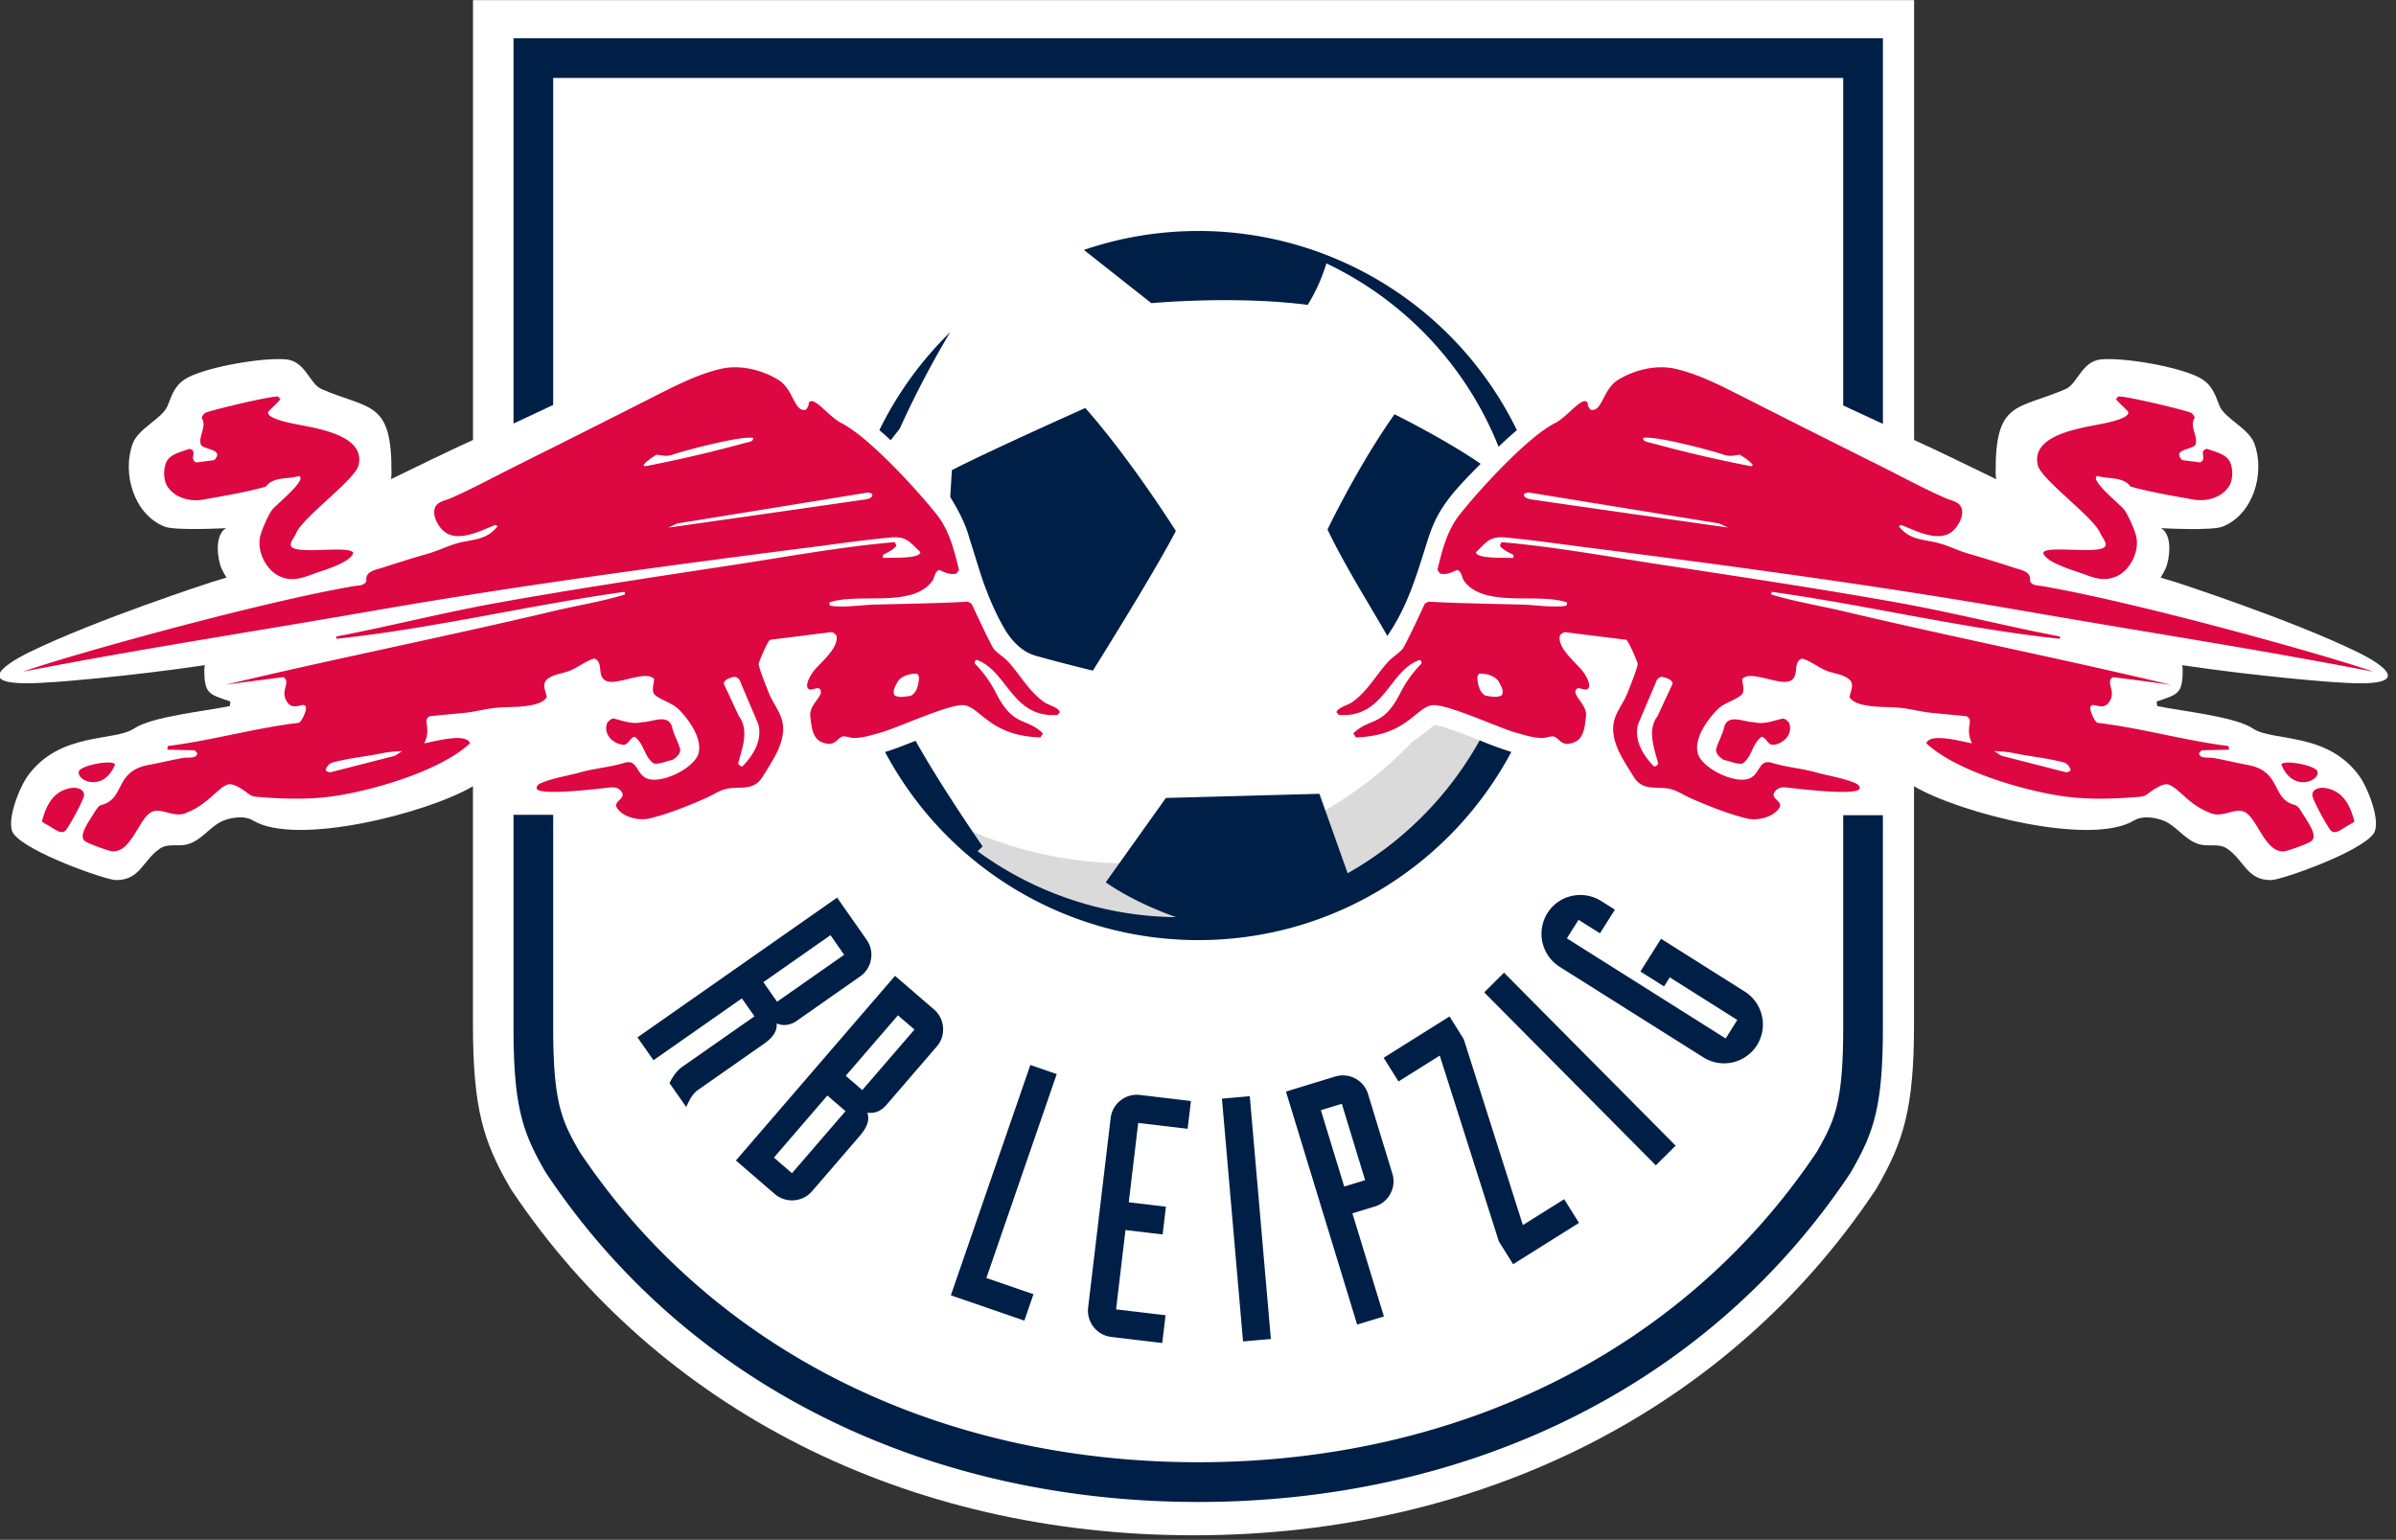 <svg xmlns="http://www.w3.org/2000/svg" viewBox="1.05 1.35 74.17 47.67"><rect x="1.05" y="1.35" width="74.17" height="47.67" fill="#333333" stroke="none"/><clipPath id="a"><path d="M94.67 0h747.67v481H94.67z"/></clipPath><g stroke-width="10.07"><path fill="#fff" d="M832.46 204.35c-20.78-10.17-56.92-21.89-56.92-21.89-1.55-.41-4.67-1.43-4.67-1.43s1.58-2.34 2.03-4.09c1.25-4.49 1-9.72-1.9-11.35 0 0 15.77.87 19.19-.46 9.7-3.78 13.42-16.79 10.01-26-1.78-4.82-9.37-7.84-10.93-11.87-1.48-3.82-2.45-6.82-6.51-8.88-6.55-3.31-23.14-6.21-30.44-5.57-6.16.54-7.34 7.65-11.15 9.29-15.23 6.56-22.02 3.48-21.87 26.21 0 0 0 1.07.17 1.97-5.51-2.67-19.29-9.42-25.67-12.26V.47H243.2v137.54c-6.38 2.84-20.16 9.59-25.67 12.26.17-.9.17-1.97.17-1.97.15-22.73-6.65-19.65-21.87-26.21-3.8-1.64-4.99-8.75-11.15-9.29-7.3-.63-23.88 2.26-30.44 5.57-4.06 2.06-5.03 5.06-6.51 8.88-1.55 4.03-9.15 7.05-10.93 11.87-3.41 9.21.31 22.22 10.01 26 3.42 1.33 19.19.46 19.19.46-2.9 1.63-3.15 6.87-1.9 11.35.45 1.74 2.03 4.09 2.03 4.09s-3.13 1.03-4.67 1.43c0 0-36.14 11.73-56.93 21.89 0 0-24.92 11.71 5.98 9.47 1.5 0 24.66-1.79 48.82-5.38l-.15 1.36c-.03 7.81 1.67 7.77 8.16 10l-.21 1.44c-8.14 1.65-24.32 3.26-29.95 7.03-6.17 4.13-23.03.93-33.15 14.71-2.66 3.62-7.09 14.61-4.49 18.19 4.27 5.84 28.71 14.39 31.9 14.46 7.64.17 8.42-6.09 13.81-9.8 2.59-1.79 5.69-.59 8.56-1.34 4.32-1.15 6.72-5.08 10.52-7.06 2.22-1.14 6.98-2.24 10.01-.47 13.42 8.26 54.56-2.22 68.84-10.66v74.53c0 26.53 3.37 36.68 11.43 50.71l.67 1.1c45.85 68.57 123.56 107.89 213.2 107.9 89.65 0 167.28-39.22 212.99-107.59l.69-1.07c8.2-14.28 11.62-24.53 11.62-51.05V246.3c14.28 8.44 55.42 18.92 68.84 10.66 3.03-1.77 7.79-.67 10.01.47 3.8 1.97 6.2 5.91 10.53 7.06 2.87.76 5.97-.45 8.56 1.34 5.39 3.7 6.18 9.96 13.81 9.8 3.19-.07 27.63-8.62 31.9-14.46 2.61-3.58-1.82-14.58-4.49-18.19-10.11-13.77-26.98-10.58-33.15-14.71-5.63-3.76-21.81-5.38-29.95-7.03l-.21-1.44c6.49-2.24 8.19-2.19 8.16-10l-.15-1.36c24.16 3.59 47.32 5.38 48.82 5.38 30.93 2.24 6-9.47 6-9.47" clip-path="url(#a)" transform="translate(-8.384 1.308)scale(.099)"/><path fill="#dadada" d="M35.958 28.077c-2.38 0-4.6-.684-6.478-1.862a10.96 10.96 0 0 0 8.662 4.238c4.2 0 7.847-2.36 9.692-5.824l-.013-.004a11 11 0 0 1-.913-.334c-.419-.165-1.182-.466-1.443-.497-.05.03-.142.104-.211.16a5 5 0 0 1-.459.336 12.18 12.18 0 0 1-8.837 3.787"/><path fill="#dd0741" d="M70.046 16.413c.132-.196.134-.557.031-.769-.118-.242-.48-.314-.708-.399-.286.062.032.312-.214.42l-.553-.071c-.348-.36.38-.31.42-.503.06-.279-.204-.536-.03-.81-.03-.067-.071-.137-.145-.164-.285-.102-1.988-.51-2.223-.493l-.072.083c.069.094.356.355.369.38.113.205-.652.352-.779.379-.612.129-2.248.325-2.008 1.29.112.455 1.739 1.61 1.936 2.11.043.109.256.334.114.432-.3.203-1.805-.069-1.886.165.084.314.98.553 1.271.665.344.131.662.23 1.024.052.405-.199.668-.735.595-1.18-.035-.203-.255-.701-.38-.87-.118-.157-1.107-.94-.83-1.046.334.106.79.011 1.025.328.623.177 1.289.285 1.926.4.41.075.875-.04 1.117-.4m-13.63 7.685a.44.44 0 0 0 .01-.38c-.05-.05-.101-.111-.184-.122-.287.062-.574.194-.902.113-.298 0-.78-.267-.912.133-.052.256-.196.472-.257.718 0 .133.123.256.245.318.185.04.41.143.574.112.308-.215.287-.605.594-.83.165.042.184.268.37.247a.6.6 0 0 0 .462-.309m7.472-4.764c.052-.29-.274-.337-.472-.4a40 40 0 0 0-1.423-.44c-.35-.1-.704-.287-1.057-.36-.445-.091-.796-.1-1.107-.492l.072-.041c.42.167 1.097.529 1.538.236.208-.14.427-.513.328-.768-.075-.191-.31-.217-.472-.288-.69-.3-1.368-.67-2.042-1.008q-2.139-1.066-4.27-2.148c-.647-.327-1.38-.705-2.09-.86-.58-.126-1.238.034-1.742.338-.5.301-.488 1.009-.861.934-.054-.06-.099-.134-.093-.216-.15-.24-.622.433-1.004.625-.852.428-2.346 2.062-2.96 2.839-.39.49-.544 1.116-.687 1.71l.082.113c.187.045.359-.032.523-.112.155.04.14.235.225.347.622.838 2.273.351 3.177.656.013.055 0 .105-.062.112-.404.052-.94-.033-1.355-.044-.956-.024-1.912-.036-2.867-.089l-.113.062c-.089.195-.614 1.321-.697 1.413-.129.14-.317.249-.453.4-.37.415-.64.917-1.105 1.24-.139.096-.419.15-.481.306l.071.083c1.412.115 1.555-1.367 2.5-1.7.052.01.072.065.061.113a3.6 3.6 0 0 0-.634.87c-.552 1.118-.946.777-1.476 1.292l.083.123c1.562-.046 1.847-.925 2.356-.995.435-.062 2.065.702 2.603.85.27.075.536.167.821.163.095-.002.224-.053.306-.05.21.008.25.38.708.165.275-.13.293-.523.328-.79.041-.32-.357-.595-.328-.768.04-.247.349.083.42-.133.042-.13-.118-.393-.196-.492-.205-.263-.786-.713-.707-1.096.008-.037.118-.118.154-.113l1.896.236c.066.008.355.68.359.748.005.102-.272.795-.328.932-.159.376-.435.65-.431 1.086.005.535.365 1.032.635 1.475.298.492.776.257 1.21.4.178.059.37.181.544.26.55.24 1.167.49 1.751.632.32.078.815-.03 1.004-.328.138-.218-.328-.284-.122-.523.109-.127.245-.12.399-.102.329.037 2.016.241 2.193.051.06-.063-.03-.149-.082-.174-.34-.164-.866-.244-1.24-.348-.452-.128-.92-.16-1.373-.298-.386-.118-.361.276-.636.451-.414.265-1.525-.263-1.66-.739-.13-.457.287-1.035.583-1.341.234-.243.519-.278.75-.462.145-.117.041-.349.04-.502.227-.285 1.083.17 1.434.073.38-.106.096-.608.421-.707.286.08.51.287.79.389.206.075.57.114.707.297.108.146-.003.347-.031.501.1.19.419.25.614.277.316.046.659.027.98.062.32.034.642.125.957.154l1.066.102c.258.123-.062.344.174.84-.253-.036-1.295-.347-1.414 0 .92.857 3.006 1.463 4.242 1.64.757.108 1.558.083 2.316.02.115-.008.216-.027.284-.087.002.005.406-.336.624-.302.297.05.643.62 1.261.856.421.237.82-.174 1.148.01.401.227.652 1.369 1.29 1.19.13-.038.684-.23.76-.304.21-.173-.145-.627-.328-.931-.065-.094-.11-.163-.188-.183-.742-.19-.392-1.037-1.453-1.238-.478-.09-.596-.13-1.076-.219-.129-.025-.422.04-.437-.146-.003 0 .08-.09.08-.09l.85-.019-.02-.112c-1.362-.171-2.696-.558-4.058-.72-.102-.059-.231-.374-.215-.47.04-.248.433.214.635-.277.118-.284-.166-.527.062-.666q.896.112 1.793.236c-3.38-.806-6.788-1.483-10.167-2.284-.732-.174-1.481-.289-2.202-.512l.01-.082c2.982.417 5.933 1.137 8.926 1.455v-.072c-1.655-.315-3.293-.736-4.95-1.035-2.47-.444-4.96-.815-7.44-1.195-1.619-.248-3.264-.55-4.897-.69l-.052.112c.11.134.263.197.41.277.021.033.023.077-.01.102-.208-.021-1.136.038-1.137-.183.345-.328.43-.499.931-.451.782.072 1.57.188 2.348.286 4.483.575 9 1.176 13.455 1.947 4.698.814 7.183 1.177 11.044 1.92-1.311-.47-7.226-2.128-10.246-2.649-.138-.025-.318-.003-.385-.163M62.78 24.6c.236.02.363.015.67.077.503.103 1.005.143 1.516.287a.34.34 0 0 1 .182.229c-.03.051-.104.065-.145.065l-1.998-.511zm-11.026-.82.553-1.301c.02-.093.113-.185.205-.174.123.04.277.061.318.204l-.472 1.015c-.328.431-.092 1.025.021 1.455-.01.062-.072.093-.124.103-.327-.33-.625-.79-.501-1.303m-4.211-.911c-.126.094-.348.042-.506.02-.19-.105-.232-.325-.254-.537 0-.051.011-.105.064-.148.221 0 .443.054.59.233.064.137.18.284.106.432m6.723-5.313.275.127s-4.057-.574-6.015-.86c-.082-.01-.337-.036-.294-.18a.25.25 0 0 1 .174-.04zm1.045-1.81-.042.041c-1.036-.2-2.1-.445-3.115-.727-.079-.021-.26-.036-.237-.153.373-.071 2.074.378 2.5.522.19.064.303.02.493 0 .145.09.292.182.4.317m-35.457 7.972a.44.44 0 0 0 .011.38c.092.173.276.286.461.307s.205-.205.37-.246c.306.225.287.615.593.829.164.03.39-.071.574-.112.123-.062.246-.185.246-.318-.062-.245-.206-.46-.258-.718-.132-.4-.613-.133-.912-.133-.328.081-.614-.05-.902-.113-.08.01-.13.073-.183.124m13.937-.236.072-.083c-.062-.158-.342-.21-.482-.307-.465-.322-.734-.824-1.104-1.238-.136-.152-.326-.26-.453-.401-.084-.093-.608-1.218-.697-1.413l-.114-.062c-.954.053-1.911.064-2.866.09-.415.01-.95.095-1.356.043-.062-.007-.075-.057-.062-.112.904-.305 2.556.182 3.177-.656.086-.113.072-.308.227-.347.163.08.335.157.522.112l.082-.112c-.143-.595-.299-1.222-.686-1.711-.615-.777-2.11-2.41-2.961-2.84-.382-.191-.853-.863-1.004-.624.007.082-.039.156-.092.216-.374.075-.363-.632-.861-.934-.505-.304-1.163-.464-1.742-.338-.71.155-1.445.534-2.09.86a635 635 0 0 1-4.27 2.148c-.675.337-1.352.707-2.043 1.008-.161.07-.397.097-.471.288-.1.255.119.629.327.768.441.293 1.118-.069 1.539-.236l.071.041c-.31.392-.662.4-1.107.493-.353.073-.705.26-1.057.36-.478.135-.949.285-1.423.438-.198.064-.525.11-.471.4-.069.161-.248.139-.389.163-3.02.52-8.934 2.178-10.246 2.649 3.86-.743 6.347-1.106 11.045-1.92 4.455-.771 8.97-1.372 13.455-1.947.78-.1 1.566-.215 2.347-.286.503-.047.586.124.932.45-.001.222-.93.163-1.138.184-.033-.025-.031-.07-.01-.102.148-.08.3-.142.41-.277l-.052-.112c-1.632.139-3.278.442-4.896.69-2.482.38-4.97.75-7.44 1.195-1.658.299-3.295.72-4.95 1.035v.072c2.992-.318 5.944-1.037 8.925-1.455l.01.082c-.72.223-1.47.338-2.202.512-3.378.802-6.788 1.478-10.167 2.284.598-.084 1.196-.159 1.794-.236.227.139-.057.382.061.666.203.49.595.029.636.277.016.096-.114.411-.216.47-1.361.162-2.696.548-4.057.72l-.02.112.85.02s.082.09.08.09c-.016.185-.309.12-.438.145-.48.09-.597.13-1.075.219-1.062.201-.711 1.048-1.454 1.238-.077.02-.122.09-.188.183-.181.303-.538.758-.327.931.076.075.63.266.76.303.639.18.889-.962 1.29-1.189.327-.184.726.227 1.147-.01.618-.237.964-.806 1.261-.856.218-.034.623.307.625.302.069.06.17.079.284.088.759.062 1.56.088 2.316-.021 1.236-.177 3.323-.782 4.242-1.64-.12-.347-1.16-.036-1.415 0 .236-.496-.082-.717.174-.84l1.066-.102c.315-.03.637-.121.957-.154.321-.034.665-.016.98-.062.195-.028.514-.087.615-.277-.028-.154-.14-.356-.031-.501.136-.182.5-.22.707-.297.279-.102.503-.308.79-.39.323.099.04.602.42.708.35.096 1.207-.358 1.434-.073 0 .153-.105.386.041.502.23.184.514.22.749.462.297.307.713.885.584 1.341-.134.476-1.247 1.004-1.66.739-.275-.175-.25-.569-.636-.45-.453.137-.922.169-1.374.297-.374.104-.9.183-1.24.348-.052.025-.14.11-.081.174.175.191 1.864-.014 2.192-.051.154-.017.291-.025.4.102.205.24-.26.305-.123.523.19.297.685.405 1.004.328.584-.14 1.201-.391 1.751-.632.175-.078.367-.201.544-.26.433-.143.911.092 1.21-.4.27-.443.63-.94.635-1.475.005-.436-.272-.71-.43-1.086-.057-.137-.333-.83-.328-.932.004-.068.293-.74.358-.748l1.896-.236c.037-.005.146.076.154.113.08.383-.502.833-.707 1.096-.078.098-.237.361-.195.492.07.216.38-.113.42.133.03.174-.37.447-.328.768.033.267.052.66.327.79.458.216.499-.157.708-.164.082-.004.21.047.306.049.285.004.551-.089.821-.162.539-.148 2.168-.912 2.603-.851.51.07.795.949 2.357.995l.082-.123c-.531-.514-.923-.174-1.476-1.292a3.6 3.6 0 0 0-.635-.87c-.01-.048.009-.104.06-.114.949.336 1.092 1.817 2.504 1.702M13.501 24.6l-.225.148-1.998.511c-.04 0-.114-.015-.145-.065.01-.083.1-.198.182-.229.512-.144 1.014-.185 1.516-.287.307-.063.435-.058.67-.078m11.027-.82c.123.513-.175.973-.502 1.301-.051-.01-.113-.041-.124-.103.113-.43.35-1.024.021-1.455l-.472-1.015c.042-.143.196-.164.318-.204.093-.01.185.081.206.174zm-.164-8.874c.023.117-.158.133-.236.153a41 41 0 0 1-3.116.727l-.041-.041c.108-.135.255-.227.399-.318.19.02.303.064.492 0 .428-.143 2.13-.592 2.502-.52m3.391 1.916c-1.958.287-6.015.861-6.015.861l.275-.127 5.86-.953a.26.26 0 0 1 .174.04c.043.143-.211.17-.294.18m1.743 5.53c-.022.212-.063.433-.254.538-.158.02-.38.073-.506-.021-.074-.147.042-.295.106-.432.147-.179.368-.233.59-.233.053.042.064.096.064.148m-17.35-6.595c.24-.967-1.396-1.163-2.008-1.291-.127-.027-.891-.174-.778-.38.013-.024.3-.284.368-.38l-.071-.082c-.236-.017-1.939.39-2.224.493-.073.027-.113.097-.144.164.173.274-.09.531-.03.81.04.193.767.143.42.503l-.554.071c-.247-.108.072-.357-.215-.42-.229.085-.59.156-.708.4-.102.21-.1.571.032.768.24.36.707.474 1.117.4.637-.115 1.303-.223 1.926-.4.236-.317.69-.222 1.025-.328.278.105-.712.889-.83 1.046-.125.168-.345.666-.38.87-.073.446.191.981.595 1.18.362.177.682.079 1.024-.052.291-.111 1.187-.35 1.271-.665-.081-.234-1.586.038-1.885-.165-.142-.097.07-.323.112-.431.198-.502 1.825-1.658 1.937-2.111m-7.538 9.26c-.052-.161-1.063.019-1.118.214-.082.287.759.665 1.118-.213m-2.262 1.76c.02.031.139.089.191.122.215.115.419.32.562.135.074-.095.47-.777.544-1.035.03-.104-.04-.252-.287-.262h-.05c-.643.064-.848.62-.96 1.04m70.442-1.546c-.057-.195-1.068-.375-1.119-.213.36.878 1.2.5 1.119.213m-.153.769c.074.257.47.94.544 1.035.143.184.346-.02.56-.135.053-.033.172-.09.193-.123-.113-.42-.317-.975-.96-1.04h-.05c-.248.01-.317.159-.287.263"/><path fill="#001f47" d="M59.336 33.168v-6.58h-1.228v6.58c0 2.337-.271 2.887-.814 3.836-4.157 6.217-11.185 9.615-19.153 9.615s-14.996-3.398-19.152-9.615c-.544-.95-.815-1.5-.815-3.836v-6.592h-1.228v6.592c0 2.483.298 3.263.979 4.449l.045.071c4.54 6.793 12.082 10.161 20.172 10.161s15.63-3.368 20.173-10.16l.043-.072c.68-1.185.978-1.965.978-4.45M28.9 14.625a30 30 0 0 1 1.563-2.99 11 11 0 0 0-2.191 3.031q.174.15.351.312zm18.99 25.864 2.04-1.28-.46-.733-1.278.801-1.83-5.755-.44-.704-2.04 1.28.46.733 1.277-.801 1.83 5.754zm-1.005-24.78c-1.073-.744-2.666-1.534-2.666-1.534-1.133 1.595-2.075 3.568-2.075 3.568.558 1.165 1.393 2.481 1.852 3.295.617-.906.87-1.76 1.255-2.985.28-.89.656-1.37 1.634-2.343m-9.436 2.078s-1.369-2.18-2.802-3.807c0 0-3.019 1.347-4.131 1.925l-.05.825c.017.055.416.63.584 1.253l.339 1.08.076.232a10 10 0 0 0 .306.78c.114.259.246.526.392.769.117.195.26.372.431.521l.014.012c.152.132.332.227.527.28.522.145 1.109.3 1.747.453 0 0 1.905-3.038 2.567-4.323m.69-9.287c-1.237 0-2.425.208-3.536.586l2.089 1.649s2.549-.242 4.839.052a5.5 5.5 0 0 0 .579-1.283 10.66 10.66 0 0 1 5.33 5.676q.283-.274.567-.514A10.98 10.98 0 0 0 38.14 8.5m14.168 28.927.613-.609-5.28-5.322-.033-.034-.613.61 5.28 5.322zm.43-5.82 2.092 1.32-.36.573-4.916-3.1.361-.574.663.418.462-.732-.428-.27a1.2 1.2 0 0 0-.64-.184c-.42 0-.8.21-1.02.56a1.21 1.21 0 0 0 .375 1.661l4.45 2.804a1.203 1.203 0 0 0 1.661-.375 1.207 1.207 0 0 0-.379-1.661l-2.59-1.634-.639 1.014.733.462zM43.89 42.106l-.975-3.192.692-.212a.8.8 0 0 0 .484-.398.8.8 0 0 0 .059-.625l-.75-2.455a.814.814 0 0 0-1.022-.545l-1.52.465 2.19 7.169.013.045zm-1.229-4.022-.722-2.364.648-.198.722 2.365zm-2.27 4.72-.653-7.517-.862.076.653 7.516zm-3.26-.736-1.532-.182.291-2.456 1.15.137.102-.86-1.15-.137.292-2.456 1.53.182.103-.86-1.578-.188a.817.817 0 0 0-.908.717l-.697 5.865a.82.82 0 0 0 .716.91l1.578.188zm1.01-11.614c4.2 0 7.847-2.36 9.692-5.824l-.013-.004a11 11 0 0 1-.913-.334l-.053-.021a10.7 10.7 0 0 1-4.086 4.114l-.875-2.46-4.752.129-1.861 2.61s.778.585 2.174 1.079a10.57 10.57 0 0 1-6.143-2.042c.057-.049.113-.1.157-.149 0 0-1.288-1.854-2.075-3.268l-.02.008c-.373.147-.696.274-.913.334l-.013.004a10.98 10.98 0 0 0 9.694 5.824m-5.099 10.963-1.458-.502 2.178-6.313-.817-.282-2.46 7.131 2.275.784zm-5.144-5.62q.054.006.103.006c.188 0 .35-.083.504-.264l1.54-1.786a.8.8 0 0 0 .197-.595.8.8 0 0 0-.282-.56l-1.204-1.037-4.925 5.716 1.203 1.038a.82.82 0 0 0 1.155-.087l1.479-1.716c.233-.272.308-.497.23-.716m-.675-.046-.02.024-1.636 1.897-.56-.483 1.655-1.922zm.52-.653-.512-.442 1.615-1.872.512.441zm-3.727-2.838.389.555-2.245 1.571c-.17.12-.297.322-.372.471l-.013.026.516.737.036-.072c.085-.173.164-.336.33-.453l2.035-1.424c.295-.206.42-.406.4-.636.07.028.15.05.24.05a.7.7 0 0 0 .41-.15l1.932-1.353a.8.8 0 0 0 .337-.528.8.8 0 0 0-.136-.612l-.911-1.302-6.18 4.327.495.708zm.665-.503.026-.018 2.051-1.436.424.607-.026.018-2.051 1.435zm33.427-17.854 1.229.571V2.533H16.946v11.93l1.228-.576V3.763h39.934z"/></g></svg>